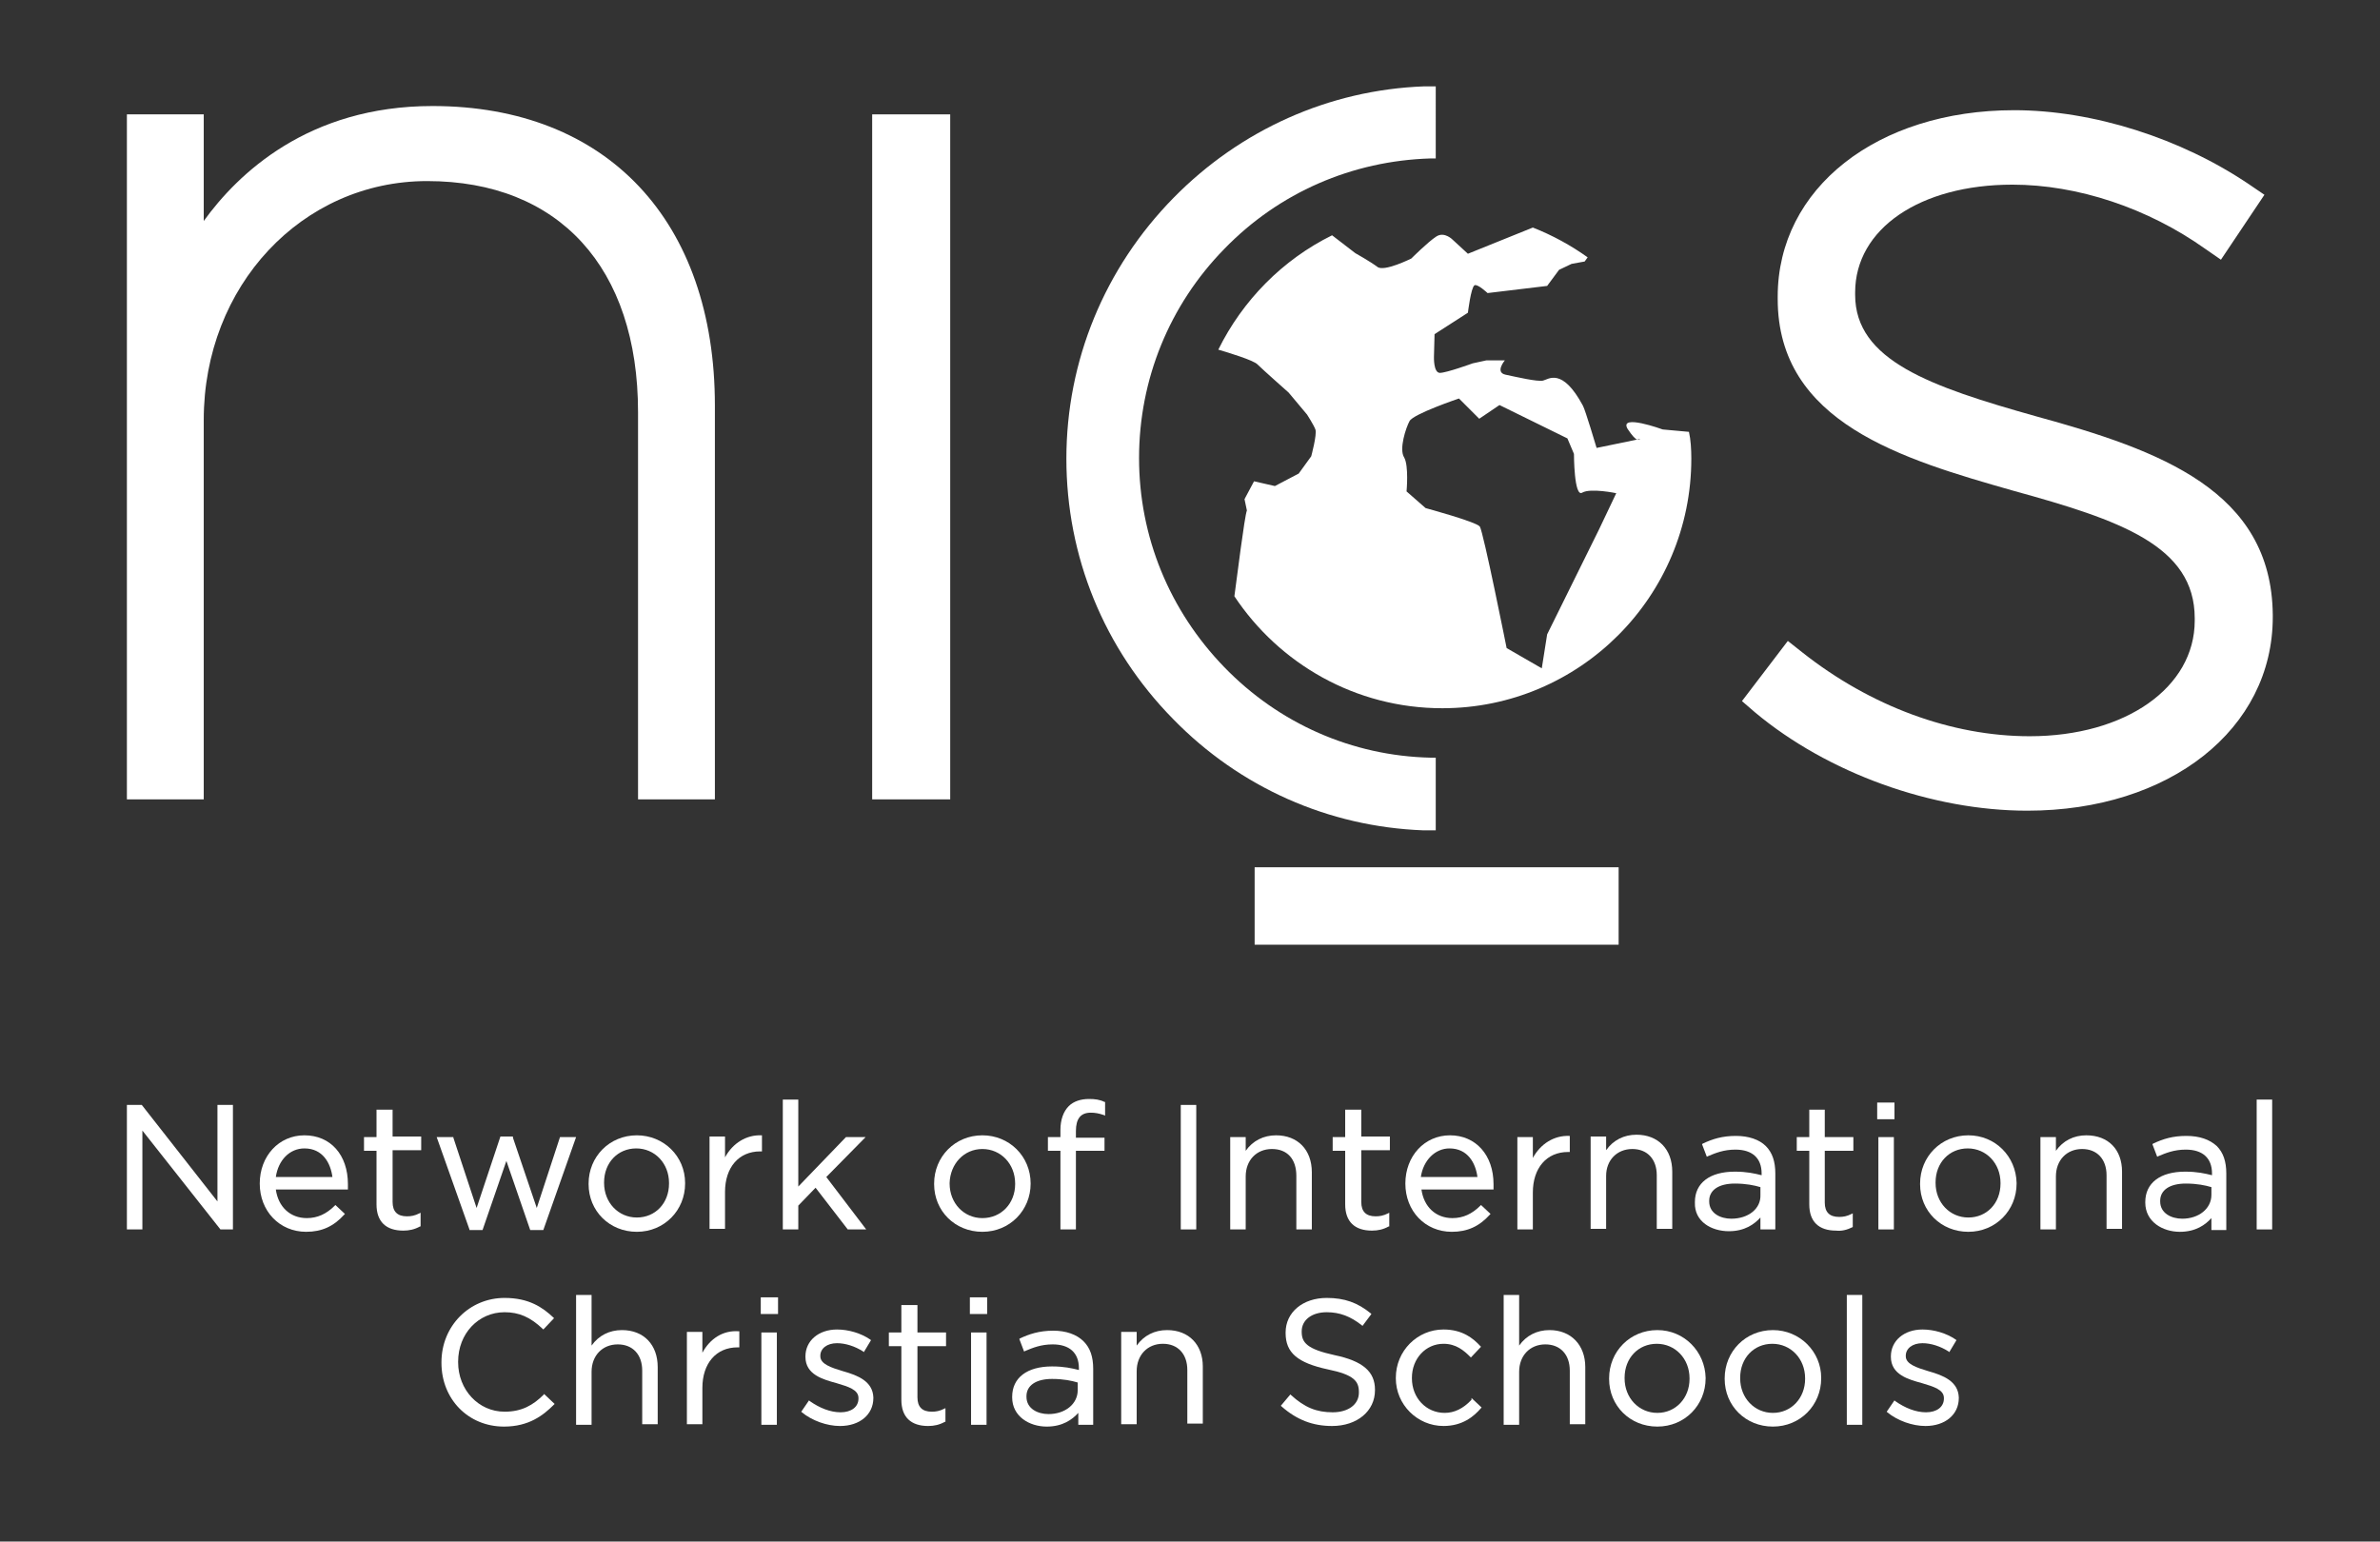 <?xml version="1.0" encoding="utf-8"?>
<!-- Generator: Adobe Illustrator 24.0.1, SVG Export Plug-In . SVG Version: 6.00 Build 0)  -->
<svg version="1.1" id="Layer_1" xmlns="http://www.w3.org/2000/svg" xmlns:xlink="http://www.w3.org/1999/xlink" x="0px" y="0px"
	 viewBox="0 0 399.5 258.8" style="enable-background:new 0 0 399.5 258.8;" xml:space="preserve">
<rect x="0" y="0" width="399.5" height="258.8" fill="#333333" stroke="none"/>
<style type="text/css">
	.st0{fill:#FFFFFF;}
</style>
<g>
	<polygon class="st0" points="36.5,201.7 23.8,185.5 21.3,185.5 21.3,206.4 23.9,206.4 23.9,189.8 37,206.4 37,206.4 39.1,206.4 
		39.1,185.5 36.5,185.5 	"/>
	<path class="st0" d="M51.1,190.6c-4.3,0-7.5,3.5-7.5,8.1s3.3,8.1,7.8,8.1c2.6,0,4.6-0.9,6.4-2.9l0.1-0.1l-1.6-1.5l-0.1,0.1
		c-1.4,1.4-2.9,2.1-4.7,2.1c-2.8,0-4.8-1.9-5.2-4.8h12.1l0-0.1c0-0.4,0-0.6,0-0.8C58.4,193.9,55.5,190.6,51.1,190.6z M51.1,192.8
		c3.1,0,4.4,2.5,4.7,4.8h-9.5C46.7,194.8,48.6,192.8,51.1,192.8z"/>
	<path class="st0" d="M65.8,186.3h-2.6v4.6h-2.1v2.3h2.1v9c0,2.9,1.6,4.4,4.5,4.4c1,0,1.9-0.2,2.8-0.7l0.1,0v-2.3l-0.2,0.1
		c-0.8,0.4-1.4,0.5-2.1,0.5c-1.6,0-2.4-0.8-2.4-2.4v-8.7h4.8v-2.3h-4.8V186.3z"/>
	<polygon class="st0" points="90.1,202.8 86.1,191 86.1,190.8 84,190.8 80,202.8 76.1,191 76.1,190.9 73.3,190.9 78.8,206.4 
		78.8,206.5 81,206.5 85,194.9 89,206.5 91.2,206.5 96.7,190.9 94,190.9 	"/>
	<path class="st0" d="M106.9,190.6c-4.6,0-8.1,3.6-8.1,8.1v0.1c0,4.5,3.5,8,8.1,8c4.6,0,8.1-3.6,8.1-8.1v-0.1
		C115,194.1,111.4,190.6,106.9,190.6z M106.9,204.4c-3.1,0-5.5-2.5-5.5-5.8v-0.1c0-3.3,2.3-5.7,5.4-5.7c3.1,0,5.5,2.5,5.5,5.8v0.1
		C112.3,202,110,204.4,106.9,204.4z"/>
	<path class="st0" d="M127.9,190.6l-0.1,0c-2.5-0.1-4.8,1.3-6.1,3.7v-3.5h-2.6v15.5h2.6v-6.2c0-4.1,2.3-6.8,5.9-6.8h0.3V190.6z"/>
	<polygon class="st0" points="142.3,206.4 145.4,206.4 138.7,197.6 145.3,190.9 142,190.9 134,199.2 134,184.6 131.4,184.6 
		131.4,206.4 134,206.4 134,202.4 136.9,199.4 	"/>
	<path class="st0" d="M173,198.7L173,198.7c0-4.6-3.6-8.1-8.1-8.1c-4.6,0-8.1,3.6-8.1,8.1v0.1c0,4.5,3.5,8,8.1,8
		C169.5,206.8,173,203.2,173,198.7z M164.9,192.9c3.1,0,5.5,2.5,5.5,5.8v0.1c0,3.2-2.3,5.7-5.5,5.7c-3.1,0-5.5-2.5-5.5-5.8v-0.1
		C159.5,195.4,161.8,192.9,164.9,192.9z"/>
	<path class="st0" d="M182.8,184.5c-1.4,0-2.6,0.4-3.4,1.2c-0.9,0.9-1.4,2.3-1.4,4v1.2h-2.1v2.3h2.1v13.2h2.6v-13.2h4.8V191h-4.8
		v-1.1c0-2.1,0.8-3.1,2.5-3.1c0.7,0,1.3,0.1,2.2,0.4l0.2,0.1V185l-0.1,0C184.6,184.6,183.8,184.5,182.8,184.5z"/>
	<rect x="198.2" y="185.5" class="st0" width="2.6" height="20.9"/>
	<path class="st0" d="M217.6,197.4v9h2.6v-9.6c0-3.8-2.4-6.2-6-6.2c-2.1,0-3.9,0.9-5.1,2.6v-2.3h-2.6v15.5h2.6v-8.9
		c0-2.7,1.8-4.6,4.4-4.6C216.1,192.9,217.6,194.6,217.6,197.4z"/>
	<path class="st0" d="M228.4,186.3h-2.6v4.6h-2.1v2.3h2.1v9c0,2.9,1.6,4.4,4.5,4.4c1,0,1.9-0.2,2.8-0.7l0.1,0v-2.3l-0.2,0.1
		c-0.8,0.4-1.4,0.5-2.1,0.5c-1.6,0-2.4-0.8-2.4-2.4v-8.7h4.8v-2.3h-4.8V186.3z"/>
	<path class="st0" d="M243.4,190.6c-4.3,0-7.5,3.5-7.5,8.1s3.3,8.1,7.8,8.1c2.6,0,4.6-0.9,6.4-2.9l0.1-0.1l-1.6-1.5l-0.1,0.1
		c-1.4,1.4-2.9,2.1-4.7,2.1c-2.8,0-4.8-1.9-5.2-4.8h12.1l0-0.1c0-0.4,0-0.6,0-0.8C250.7,193.9,247.7,190.6,243.4,190.6z
		 M243.3,192.8c3.1,0,4.4,2.5,4.7,4.8h-9.5C238.9,194.8,240.9,192.8,243.3,192.8z"/>
	<path class="st0" d="M257.3,200.2c0-4.1,2.3-6.8,5.9-6.8h0.3v-2.7l-0.1,0c-2.5-0.1-4.8,1.3-6.1,3.7v-3.5h-2.6v15.5h2.6V200.2z"/>
	<path class="st0" d="M274,192.9c2.5,0,4.1,1.7,4.1,4.4v9h2.6v-9.6c0-3.8-2.4-6.2-6-6.2c-2.1,0-3.9,0.9-5.1,2.6v-2.3H267v15.5h2.6
		v-8.9C269.6,194.8,271.4,192.9,274,192.9z"/>
	<path class="st0" d="M290.2,206.7c2.7,0,4.3-1.2,5.3-2.3v2h2.5V197c0-2-0.5-3.5-1.6-4.6c-1.1-1.1-2.9-1.7-5-1.7
		c-2.3,0-3.9,0.5-5.6,1.3l-0.1,0.1l0.8,2.1l0.2-0.1c1.2-0.5,2.6-1.1,4.6-1.1c2.8,0,4.4,1.4,4.4,4v0.3c-1.2-0.3-2.5-0.6-4.5-0.6
		c-4.2,0-6.7,1.9-6.7,5.1v0.1C284.4,205.1,287.3,206.7,290.2,206.7z M290.6,204.6c-1.8,0-3.7-0.9-3.7-2.9v-0.1
		c0-1.8,1.6-2.9,4.3-2.9c1.9,0,3.3,0.3,4.3,0.6v1.3C295.6,202.9,293.5,204.6,290.6,204.6z"/>
	<path class="st0" d="M311,206v-2.3l-0.2,0.1c-0.8,0.4-1.4,0.5-2.1,0.5c-1.6,0-2.4-0.8-2.4-2.4v-8.7h4.8v-2.3h-4.8v-4.6h-2.6v4.6
		h-2.1v2.3h2.1v9c0,2.9,1.6,4.4,4.5,4.4C309.1,206.7,310,206.5,311,206L311,206z"/>
	<rect x="315.1" y="185.1" class="st0" width="2.9" height="2.8"/>
	<rect x="315.3" y="190.9" class="st0" width="2.6" height="15.5"/>
	<path class="st0" d="M330.4,190.6c-4.6,0-8.1,3.6-8.1,8.1v0.1c0,4.5,3.5,8,8.1,8c4.6,0,8.1-3.6,8.1-8.1v-0.1
		C338.4,194.1,334.9,190.6,330.4,190.6z M330.4,204.4c-3.1,0-5.5-2.5-5.5-5.8v-0.1c0-3.3,2.3-5.7,5.4-5.7c3.1,0,5.5,2.5,5.5,5.8v0.1
		C335.8,202,333.5,204.4,330.4,204.4z"/>
	<path class="st0" d="M350.2,190.6c-2.1,0-3.9,0.9-5.1,2.6v-2.3h-2.6v15.5h2.6v-8.9c0-2.7,1.8-4.6,4.4-4.6c2.5,0,4.1,1.7,4.1,4.4v9
		h2.6v-9.6C356.2,193,353.9,190.6,350.2,190.6z"/>
	<path class="st0" d="M367,190.7c-2.3,0-3.9,0.5-5.6,1.3l-0.1,0.1l0.8,2.1l0.2-0.1c1.2-0.5,2.6-1.1,4.6-1.1c2.8,0,4.4,1.4,4.4,4v0.3
		c-1.2-0.3-2.5-0.6-4.5-0.6c-4.2,0-6.7,1.9-6.7,5.1v0.1c0,3.2,2.9,4.9,5.8,4.9c2.7,0,4.3-1.2,5.3-2.3v2h2.5V197c0-2-0.5-3.5-1.6-4.6
		C370.9,191.3,369.2,190.7,367,190.7z M366.3,204.6c-1.8,0-3.7-0.9-3.7-2.9v-0.1c0-1.8,1.6-2.9,4.3-2.9c1.9,0,3.3,0.3,4.3,0.6v1.3
		C371.2,202.9,369.1,204.6,366.3,204.6z"/>
	<rect x="378.8" y="184.6" class="st0" width="2.6" height="21.8"/>
	<path class="st0" d="M91.3,234.1c-1.8,1.8-3.7,2.9-6.6,2.9c-4.4,0-7.8-3.7-7.8-8.3v-0.1c0-4.7,3.4-8.3,7.8-8.3
		c2.4,0,4.3,0.8,6.4,2.8l0.1,0.1l1.8-1.9l-0.1-0.1c-1.8-1.7-4.1-3.3-8.2-3.3c-5.9,0-10.6,4.7-10.6,10.8v0.1
		c0,6.1,4.5,10.7,10.5,10.7c4.2,0,6.6-1.9,8.4-3.7l0.1-0.1l-1.8-1.7L91.3,234.1z"/>
	<path class="st0" d="M104.4,223.3c-2.1,0-3.9,0.9-5.1,2.6v-8.5h-2.6v21.8h2.6v-8.9c0-2.7,1.8-4.6,4.4-4.6c2.5,0,4.1,1.7,4.1,4.4v9
		h2.6v-9.6C110.4,225.8,108.1,223.3,104.4,223.3z"/>
	<path class="st0" d="M117.9,227.1v-3.5h-2.6v15.5h2.6V233c0-4.1,2.3-6.8,5.9-6.8h0.3v-2.7l-0.1,0
		C121.4,223.3,119.2,224.7,117.9,227.1z"/>
	<rect x="127.8" y="223.7" class="st0" width="2.6" height="15.5"/>
	<rect x="127.7" y="217.8" class="st0" width="2.9" height="2.8"/>
	<path class="st0" d="M141.5,230.2L141.5,230.2c-2-0.6-3.8-1.2-3.8-2.5v-0.1c0-1.2,1.1-2.1,2.8-2.1c1.4,0,3,0.5,4.4,1.4l0.1,0.1
		l1.2-2l-0.1-0.1c-1.6-1.1-3.7-1.7-5.6-1.7c-3.1,0-5.3,1.9-5.3,4.5v0.1c0,3,3,3.8,5.2,4.4c2,0.6,3.7,1.1,3.7,2.5v0.1
		c0,1.4-1.2,2.3-3,2.3c-1.7,0-3.5-0.7-5.2-1.9l-0.1-0.1l-1.3,1.9l0.1,0.1c1.7,1.4,4.2,2.3,6.4,2.3c3.3,0,5.6-1.9,5.6-4.7v-0.1
		C146.5,231.9,144,230.9,141.5,230.2z"/>
	<path class="st0" d="M153.9,219.1h-2.6v4.6h-2.1v2.3h2.1v9c0,2.9,1.6,4.4,4.5,4.4c1,0,1.9-0.2,2.8-0.7l0.1,0v-2.3l-0.2,0.1
		c-0.8,0.4-1.4,0.5-2.1,0.5c-1.6,0-2.4-0.8-2.4-2.4V226h4.8v-2.3h-4.8V219.1z"/>
	<rect x="162.8" y="217.8" class="st0" width="2.9" height="2.8"/>
	<rect x="163" y="223.7" class="st0" width="2.6" height="15.5"/>
	<path class="st0" d="M176.8,223.4c-2.4,0-4.1,0.6-5.6,1.3l-0.1,0.1l0.8,2.1l0.2-0.1c1.2-0.5,2.6-1.1,4.6-1.1c2.8,0,4.4,1.4,4.4,4
		v0.3c-1.2-0.3-2.5-0.6-4.5-0.6c-4.2,0-6.7,1.9-6.7,5.1v0.1c0,3.2,2.9,4.9,5.8,4.9c2.7,0,4.3-1.2,5.3-2.3v2h2.5v-9.4
		c0-2-0.5-3.5-1.6-4.6C180.7,224,178.9,223.4,176.8,223.4z M176,237.4c-1.8,0-3.7-0.9-3.7-2.9v-0.1c0-1.8,1.6-2.9,4.3-2.9
		c1.9,0,3.3,0.3,4.3,0.6v1.3C180.9,235.7,178.8,237.4,176,237.4z"/>
	<path class="st0" d="M195.9,223.3c-2.1,0-3.9,0.9-5.1,2.6v-2.3h-2.6v15.5h2.6v-8.9c0-2.7,1.8-4.6,4.4-4.6c2.5,0,4.1,1.7,4.1,4.4v9
		h2.6v-9.6C201.9,225.8,199.6,223.3,195.9,223.3z"/>
	<path class="st0" d="M224,227.5c-4.6-1-5.5-2.1-5.5-3.9v-0.1c0-1.9,1.7-3.2,4.2-3.2c2.2,0,4,0.7,5.9,2.2l0.1,0.1l1.5-2l-0.1-0.1
		c-2.2-1.8-4.4-2.6-7.4-2.6c-4,0-6.9,2.4-6.9,5.8v0.1c0,3.3,2,5,7.1,6.1c4.4,0.9,5.2,2,5.2,3.8v0.1c0,2-1.8,3.3-4.4,3.3
		c-2.7,0-4.7-0.8-7-2.9l-0.1-0.1L215,236l0.1,0.1c2.6,2.3,5.3,3.3,8.5,3.3c4.2,0,7.2-2.5,7.2-6v-0.1
		C230.8,230.3,228.8,228.5,224,227.5z"/>
	<path class="st0" d="M247,235c-1.4,1.5-2.9,2.2-4.5,2.2c-3.1,0-5.5-2.5-5.5-5.8v-0.1c0-3.2,2.3-5.7,5.3-5.7c2.1,0,3.4,1.1,4.5,2.2
		l0.1,0.1l1.7-1.8l-0.1-0.1c-1.2-1.3-3-2.8-6.2-2.8c-4.4,0-8,3.6-8,8.1v0.1c0,4.4,3.6,8,8,8c3.2,0,5.1-1.6,6.3-3l0.1-0.1l-1.7-1.6
		L247,235z"/>
	<path class="st0" d="M260.1,223.3c-2.1,0-3.9,0.9-5.1,2.6v-8.5h-2.6v21.8h2.6v-8.9c0-2.7,1.8-4.6,4.4-4.6c2.5,0,4.1,1.7,4.1,4.4v9
		h2.6v-9.6C266.1,225.8,263.7,223.3,260.1,223.3z"/>
	<path class="st0" d="M278.2,223.3c-4.6,0-8.1,3.6-8.1,8.1v0.1c0,4.5,3.5,8,8.1,8c4.6,0,8.1-3.6,8.1-8.1v-0.1
		C286.2,226.9,282.7,223.3,278.2,223.3z M278.2,237.2c-3.1,0-5.5-2.5-5.5-5.8v-0.1c0-3.3,2.3-5.7,5.4-5.7c3.1,0,5.5,2.5,5.5,5.8v0.1
		C283.6,234.7,281.3,237.2,278.2,237.2z"/>
	<path class="st0" d="M297.6,223.3c-4.6,0-8.1,3.6-8.1,8.1v0.1c0,4.5,3.5,8,8.1,8c4.6,0,8.1-3.6,8.1-8.1v-0.1
		C305.7,226.9,302.1,223.3,297.6,223.3z M297.6,237.2c-3.1,0-5.5-2.5-5.5-5.8v-0.1c0-3.3,2.3-5.7,5.4-5.7c3.1,0,5.5,2.5,5.5,5.8v0.1
		C303,234.7,300.7,237.2,297.6,237.2z"/>
	<rect x="310" y="217.4" class="st0" width="2.6" height="21.8"/>
	<path class="st0" d="M323.7,230.2L323.7,230.2c-2-0.6-3.8-1.2-3.8-2.5v-0.1c0-1.2,1.1-2.1,2.8-2.1c1.4,0,3,0.5,4.4,1.4l0.1,0.1
		l1.2-2l-0.1-0.1c-1.6-1.1-3.7-1.7-5.6-1.7c-3.1,0-5.3,1.9-5.3,4.5v0.1c0,3,3,3.8,5.2,4.4c2,0.6,3.7,1.1,3.7,2.5v0.1
		c0,1.4-1.2,2.3-3,2.3c-1.7,0-3.5-0.7-5.2-1.9l-0.1-0.1l-1.3,1.9l0.1,0.1c1.7,1.4,4.2,2.3,6.4,2.3c3.3,0,5.6-1.9,5.6-4.7v-0.1
		C328.7,231.9,326.2,230.9,323.7,230.2z"/>
</g>
<g>
	<path class="st0" d="M274.8,73.5l0.5-0.1C275.3,73.4,275.2,73.7,274.8,73.5z M265.6,82.7c-1.4,0.9-1.4-6.5-1.4-6.5l-1.1-2.6
		L251.7,68l-3.4,2.3l-3.4-3.4c0,0-7.7,2.6-8.3,3.8c-0.6,1.1-1.8,4.7-0.9,6.1c0.8,1.4,0.4,5.7,0.4,5.7l3.2,2.8c0,0,8.5,2.3,9.1,3.1
		c0.6,0.9,4.5,20.4,4.5,20.4l5.9,3.4l0.9-5.7l8.7-17.6l2.9-6.1C271.3,82.8,267,81.9,265.6,82.7z M283.9,77
		c0,23.1-18.7,41.9-41.8,41.9c-14.6,0-27.4-7.5-34.9-18.8c0.4-2.9,1.7-13.4,2.1-14.4l-0.4-1.9l1.6-3l3.5,0.8l4-2.1l2.1-2.9
		c0,0,1-3.7,0.7-4.5s-1.4-2.5-1.4-2.5l-3.1-3.7c0,0-4.4-3.9-5.2-4.7c-0.6-0.7-4.9-2-6.6-2.5c4.1-8.3,10.8-15.1,19.1-19.2l3.9,3
		c0,0,2.5,1.4,3.7,2.3c1.1,0.9,5.7-1.4,5.7-1.4s2.8-2.8,4.2-3.7c1.4-0.9,2.8,0.6,2.8,0.6l2.5,2.3l10.9-4.4c3.3,1.3,6.4,3,9.2,5
		l-0.5,0.7l-2.2,0.4l-2.1,1l-2,2.7l-10,1.2c0,0-1.7-1.6-2.2-1.3c-0.6,0.4-1.1,4.6-1.1,4.6l-5.6,3.6l-0.1,3.8c0,0-0.1,2.7,1,2.7
		c1.1,0,5.5-1.6,5.5-1.6l2.3-0.5l3.1,0c0,0-1.7,2,0.1,2.4c1.9,0.4,5.3,1.2,6.3,1c0.9-0.2,3.2-2.3,6.7,4.2c0.4,0.7,2.3,7.1,2.3,7.1
		l6.8-1.4c0.4,0.1,0.5-0.1,0.5-0.1l-0.5,0.1c-0.3-0.1-0.8-0.6-1.6-1.8c-1.5-2.6,5.9,0.1,5.9,0.1l4.4,0.4
		C283.8,73.8,283.9,75.4,283.9,77z M275.3,73.4l-0.5,0.1C275.2,73.7,275.3,73.4,275.3,73.4z"/>
	<path class="st0" d="M72.6,17.8c-20.9,0-32.7,11.4-38.4,19.3V19.2H21.3v115h12.9V70.5c0-22.5,16.5-40.1,37.5-40.1
		c22.1,0,35.4,14.5,35.4,38.8v65H120V68.1C120,37.1,101.9,17.8,72.6,17.8z"/>
	<rect x="146.4" y="19.2" class="st0" width="13.1" height="115"/>
	<rect x="210.6" y="145.6" class="st0" width="61.1" height="13"/>
	<path class="st0" d="M341.8,69.9c-17.8-5-30.4-9.4-30.4-20.4v-0.4c0-10.7,10.9-18.1,26.4-18.1c10.9,0,22.7,3.9,32.4,10.8l2.6,1.8
		l7.3-10.9l-2.5-1.7c-11.5-7.8-26.3-12.5-39.5-12.5c-23,0-39.7,13.1-39.7,31.3v0.4c0,20.8,21,26.9,39.6,32.2
		c17.8,4.9,30.4,9.2,30.4,21.4v0.4c0,11.2-11.6,19.4-27.7,19.4c-13.1,0-26.7-5-38.2-14.1l-2.4-1.9l-7.7,10.1l2.2,1.9
		c12.2,10.2,29.7,16.5,45.7,16.5c23.9,0,41.2-13.7,41.2-32.5v-0.4C381.3,82.4,362.6,75.6,341.8,69.9z"/>
	<path class="st0" d="M241,14.5c-0.3,0-0.7,0-0.9,0c0,0,0,0,0,0h0c-0.1,0-0.2,0-0.2,0c-0.6,0-0.9,0-0.9,0s0,0,0,0
		c-15.9,0.6-30.8,7.3-42,18.7C185.4,45,179,60.6,179,77c0,16.4,6.3,31.9,17.9,43.7c11.2,11.5,26.1,18.1,42,18.7c0,0,0,0,0,0
		s0.4,0,1,0c0.1,0,0.2,0,0.2,0h0c0,0,0,0,0,0c0.3,0,0.6,0,0.9,0c0,0,0-0.4,0-1c0,0,0,0,0,0v-10.3c0,0,0,0,0,0c0-0.5,0-0.9,0-0.9
		c-0.3,0-0.6,0-0.9,0c0,0,0,0,0,0c-13.1-0.3-25.4-5.7-34.6-15.2c-9.2-9.5-14.3-21.9-14.3-35.1c0-13.2,5.1-25.7,14.3-35.1
		c9.2-9.5,21.5-14.8,34.6-15.2c0,0,0,0,0,0c0.3,0,0.6,0,0.9,0c0,0,0-0.4,0-0.9c0,0,0,0,0,0V15.5c0,0,0,0,0,0
		C241,15,241,14.5,241,14.5z"/>
</g>
</svg>
